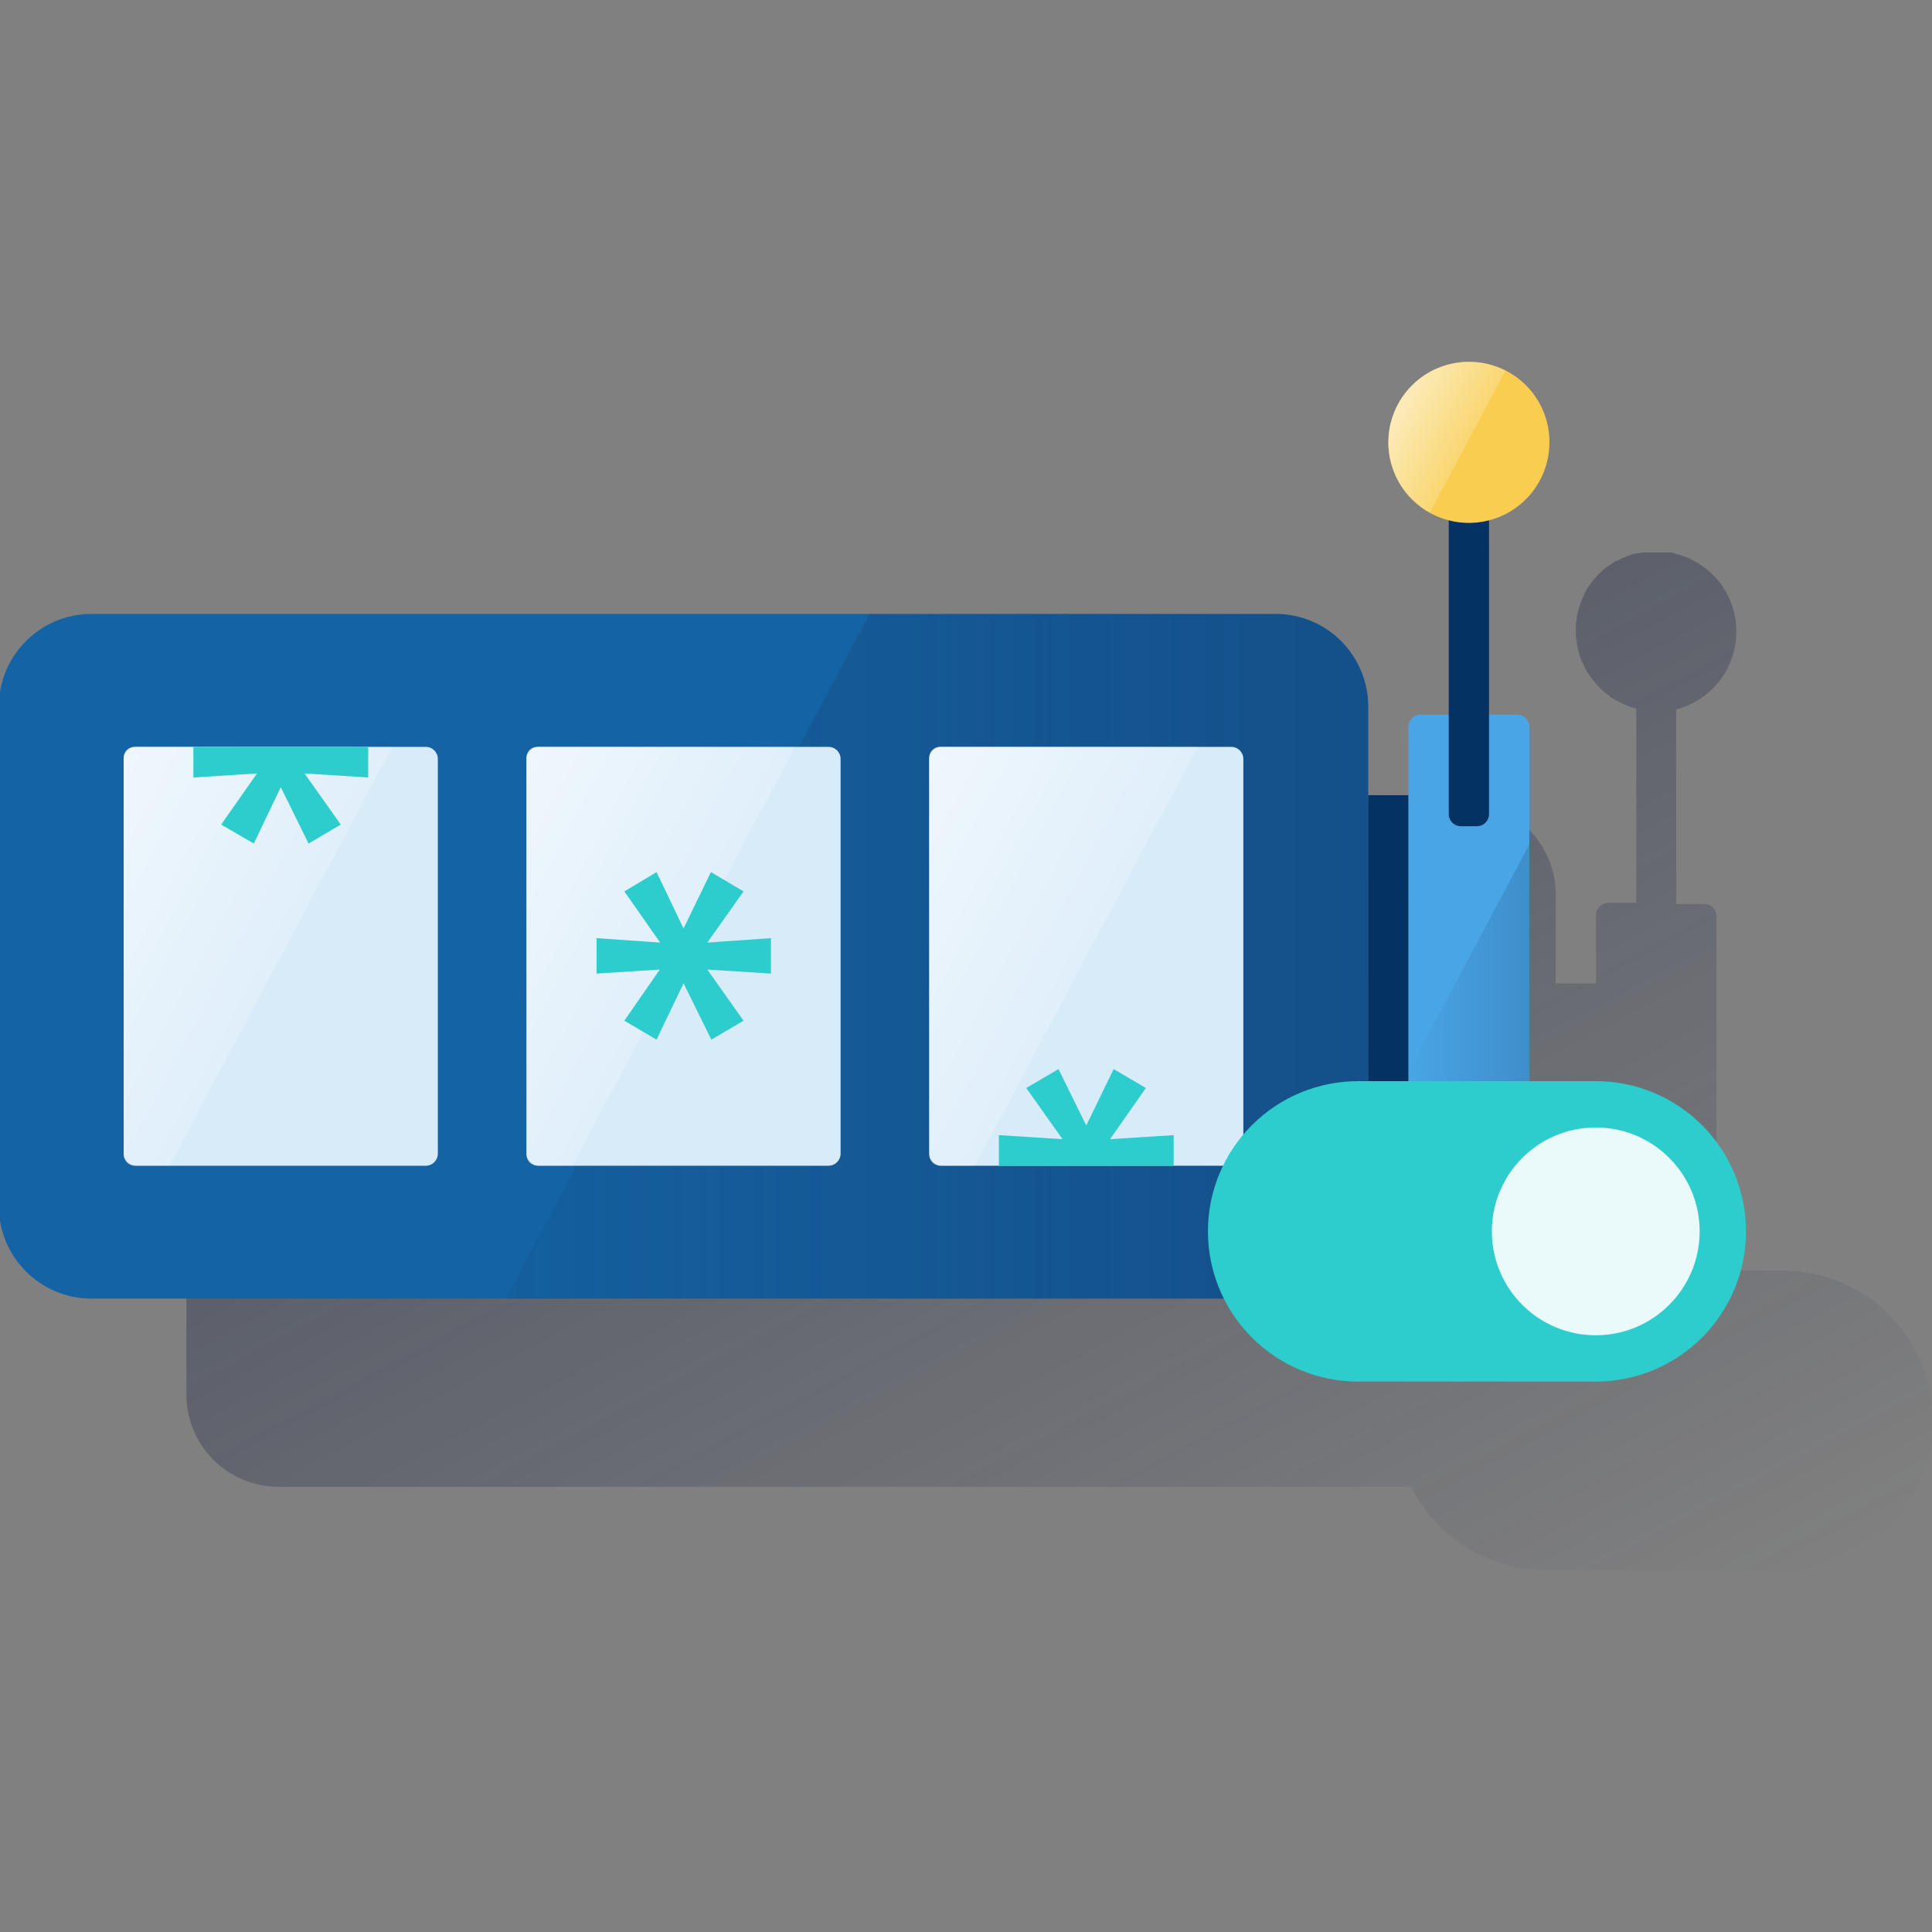 <svg width="600" height="600" viewBox="0 0 600 600" fill="none" xmlns="http://www.w3.org/2000/svg"><rect x="0" y="0" width="600" height="600" fill="#808080" stroke="none"/><g clip-path="url(#clip0_2160_1235)"><path d="M553.695 394.57H533.057V284.501C533.057 283.505 532.661 282.551 531.958 281.847C531.254 281.144 530.3 280.748 529.304 280.748H520.549V220.335C526.968 218.66 532.458 214.503 535.812 208.78C539.166 203.056 540.11 196.235 538.435 189.816C537.558 186.397 535.953 183.208 533.729 180.466C531.506 177.724 528.716 175.495 525.552 173.931L525.177 173.681L523.551 172.931L522.675 172.68L521.174 172.18L520.174 171.93L518.923 171.555H510.418L508.917 171.805H508.416L506.54 172.305H506.415L504.289 173.181H504.164L502.162 174.181H501.787L500.161 175.307L499.411 175.807L498.16 176.683L497.409 177.433L496.409 178.309L495.783 179.059L494.783 180.185L494.282 180.81C493.979 181.29 493.645 181.75 493.282 182.186L492.907 182.812C492.656 183.312 492.281 183.812 492.031 184.438H491.906V184.813L491.155 186.564L490.905 187.19C490.682 187.713 490.514 188.258 490.405 188.816C490.266 189.089 490.181 189.386 490.155 189.691L489.78 191.067C489.683 191.477 489.641 191.897 489.654 192.318C489.529 192.818 489.529 193.193 489.404 193.569V197.446C489.529 197.946 489.404 198.196 489.529 198.572C489.63 198.808 489.673 199.066 489.654 199.322C489.903 201.338 490.407 203.313 491.155 205.201C491.189 205.201 491.22 205.214 491.244 205.237C491.267 205.261 491.28 205.293 491.28 205.326C491.505 205.838 491.756 206.339 492.031 206.827L492.281 207.577C492.536 207.925 492.746 208.303 492.907 208.703C493.159 209.007 493.37 209.343 493.532 209.704L494.157 210.454L495.033 211.58L495.533 212.205L496.659 213.456L497.159 213.956L498.41 215.082L499.286 215.707L500.286 216.583L501.537 217.333L502.287 217.709C504.144 218.734 506.118 219.532 508.166 220.085V280.373H499.411C498.425 280.404 497.489 280.81 496.792 281.507C496.095 282.204 495.69 283.14 495.658 284.125V305.389H483.15V277.872C483.15 270.242 480.119 262.924 474.724 257.529C469.329 252.134 462.012 249.103 454.382 249.103H86.651C79.021 249.103 71.704 252.134 66.309 257.529C60.914 262.924 57.883 270.242 57.883 277.872V432.969C57.867 436.752 58.599 440.5 60.039 443.998C61.479 447.495 63.597 450.673 66.272 453.348C68.947 456.023 72.125 458.141 75.623 459.581C79.12 461.021 82.869 461.754 86.651 461.737H438.247C442.146 469.486 448.111 476.005 455.484 480.574C462.857 485.144 471.35 487.585 480.023 487.628H553.82C566.097 487.563 577.856 482.675 586.561 474.017C595.266 465.359 600.218 453.626 600.349 441.349C600.349 428.964 595.438 417.085 586.692 408.315C577.946 399.546 566.08 394.603 553.695 394.57Z" fill="url(#paint0_linear_2160_1235)"/><path d="M396.14 190.664H28.409C12.521 190.664 -0.359 203.544 -0.359 219.432V374.53C-0.359 390.418 12.521 403.298 28.409 403.298H396.14C412.028 403.298 424.908 390.418 424.908 374.53V219.432C424.908 203.544 412.028 190.664 396.14 190.664Z" fill="#1464A5"/><path d="M437.422 246.953H424.914V347.016H437.422V246.953Z" fill="#043263"/><path d="M471.193 221.938H441.174C439.102 221.938 437.422 223.617 437.422 225.69V368.279C437.422 370.352 439.102 372.032 441.174 372.032H471.193C473.265 372.032 474.945 370.352 474.945 368.279V225.69C474.945 223.617 473.265 221.938 471.193 221.938Z" fill="#49A5E6"/><path d="M424.903 219.432V374.53C424.903 382.159 421.872 389.477 416.477 394.872C411.082 400.267 403.764 403.298 396.135 403.298H156.984L270.055 190.664H396.135C403.764 190.664 411.082 193.695 416.477 199.09C421.872 204.485 424.903 211.802 424.903 219.432Z" fill="url(#paint1_linear_2160_1235)"/><path d="M257.301 231.945H167.245C165.172 231.945 163.492 233.625 163.492 235.698V358.275C163.492 360.347 165.172 362.027 167.245 362.027H257.301C259.374 362.027 261.053 360.347 261.053 358.275V235.698C261.053 233.625 259.374 231.945 257.301 231.945Z" fill="#D8EBF9"/><path d="M166.744 231.945C166.317 231.945 165.894 232.029 165.5 232.193C165.105 232.356 164.747 232.596 164.445 232.898C164.143 233.2 163.903 233.558 163.74 233.953C163.576 234.347 163.492 234.77 163.492 235.197V358.775C163.492 359.638 163.835 360.465 164.445 361.075C165.055 361.684 165.882 362.027 166.744 362.027H177.751L246.92 231.945H166.744Z" fill="url(#paint2_linear_2160_1235)"/><path d="M212.283 305.358L203.902 322.869L193.896 316.99L204.903 301.105L185.266 302.356V291.349L205.028 292.725L193.896 276.84L203.902 270.836L212.283 288.347L220.788 270.836L230.919 276.84L219.662 292.725L239.425 291.349V302.356L219.662 301.105L230.919 316.99L220.913 322.869L212.283 305.358Z" fill="#2DCCCD"/><path d="M132.223 231.945H42.166C40.094 231.945 38.414 233.625 38.414 235.698V358.275C38.414 360.347 40.094 362.027 42.166 362.027H132.223C134.295 362.027 135.975 360.347 135.975 358.275V235.698C135.975 233.625 134.295 231.945 132.223 231.945Z" fill="#D8EBF9"/><path d="M41.666 231.945C41.239 231.945 40.816 232.029 40.422 232.193C40.027 232.356 39.669 232.596 39.367 232.898C39.065 233.2 38.825 233.558 38.662 233.953C38.498 234.347 38.414 234.77 38.414 235.197V358.775C38.414 359.638 38.757 360.465 39.367 361.075C39.976 361.684 40.804 362.027 41.666 362.027H52.673L121.842 231.945H41.666Z" fill="url(#paint3_linear_2160_1235)"/><path d="M114.339 231.945H60.055V241.451L79.817 240.201L68.685 256.085L78.817 261.964L87.197 244.453L95.827 261.964L105.833 256.085L94.576 240.201L114.339 241.451V231.945Z" fill="#2DCCCD"/><path d="M382.379 231.945H292.323C290.25 231.945 288.57 233.625 288.57 235.698V358.275C288.57 360.347 290.25 362.027 292.323 362.027H382.379C384.452 362.027 386.132 360.347 386.132 358.275V235.698C386.132 233.625 384.452 231.945 382.379 231.945Z" fill="#D8EBF9"/><path d="M291.822 231.945C291.395 231.945 290.972 232.029 290.578 232.193C290.183 232.356 289.825 232.596 289.523 232.898C289.221 233.2 288.981 233.558 288.818 233.953C288.654 234.347 288.57 234.77 288.57 235.197V358.775C288.57 359.638 288.913 360.465 289.523 361.075C290.133 361.684 290.96 362.027 291.822 362.027H302.829L371.998 231.945H291.822Z" fill="url(#paint4_linear_2160_1235)"/><path d="M310.211 362.034H364.495V352.529L344.733 353.779L355.865 337.894L345.858 332.016L337.353 349.527L328.723 332.016L318.716 337.894L329.973 353.779L310.211 352.529V362.034Z" fill="#2DCCCD"/><path d="M458.677 156.523H453.674C451.602 156.523 449.922 158.203 449.922 160.276V252.834C449.922 254.906 451.602 256.586 453.674 256.586H458.677C460.75 256.586 462.43 254.906 462.43 252.834V160.276C462.43 158.203 460.75 156.523 458.677 156.523Z" fill="#043263"/><path d="M481.196 137.383C481.196 142.331 479.728 147.167 476.98 151.281C474.231 155.395 470.324 158.601 465.753 160.495C461.182 162.388 456.152 162.884 451.299 161.918C446.447 160.953 441.99 158.571 438.491 155.072C434.992 151.574 432.61 147.116 431.645 142.264C430.68 137.411 431.175 132.381 433.068 127.81C434.962 123.239 438.168 119.332 442.282 116.583C446.396 113.835 451.232 112.368 456.18 112.368C459.47 112.351 462.73 112.987 465.772 114.238C468.815 115.489 471.579 117.331 473.906 119.657C476.232 121.984 478.074 124.748 479.325 127.791C480.576 130.833 481.212 134.093 481.196 137.383Z" fill="#F8CD50"/><path d="M467.559 115.113C461.716 112.129 454.936 111.559 448.677 113.527C442.419 115.494 437.184 119.841 434.1 125.632C431.016 131.422 430.331 138.192 432.191 144.483C434.051 150.774 438.307 156.083 444.044 159.266L467.559 115.113Z" fill="url(#paint5_linear_2160_1235)"/><path d="M437.422 332.755V368.278C437.422 369.273 437.817 370.227 438.521 370.931C439.225 371.635 440.179 372.03 441.174 372.03H471.193C471.691 372.047 472.186 371.962 472.649 371.78C473.113 371.598 473.533 371.322 473.885 370.97C474.237 370.618 474.513 370.197 474.695 369.734C474.878 369.271 474.963 368.775 474.945 368.278V262.211L437.422 332.755Z" fill="url(#paint6_linear_2160_1235)"/><path d="M495.584 429.066H421.787C409.414 429.066 397.547 424.151 388.798 415.402C380.048 406.652 375.133 394.786 375.133 382.412C375.133 370.039 380.048 358.172 388.798 349.423C397.547 340.673 409.414 335.758 421.787 335.758H495.584C507.957 335.758 519.824 340.673 528.573 349.423C537.323 358.172 542.238 370.039 542.238 382.412C542.238 394.786 537.323 406.652 528.573 415.402C519.824 424.151 507.957 429.066 495.584 429.066Z" fill="#2DCCCD"/><path d="M495.575 414.681C513.397 414.681 527.845 400.233 527.845 382.411C527.845 364.589 513.397 350.141 495.575 350.141C477.753 350.141 463.305 364.589 463.305 382.411C463.305 400.233 477.753 414.681 495.575 414.681Z" fill="#EAF9FA"/></g><defs><linearGradient id="paint0_linear_2160_1235" x1="222.987" y1="173.181" x2="428.916" y2="560.474" gradientUnits="userSpaceOnUse"><stop stop-color="#1C2645" stop-opacity="0.5" offset="0"/><stop offset="1" stop-color="#1C2645" stop-opacity="0"/></linearGradient><linearGradient id="paint1_linear_2160_1235" x1="424.928" y1="296.968" x2="157.009" y2="296.968" gradientUnits="userSpaceOnUse"><stop stop-color="#153260" stop-opacity="0.4" offset="0"/><stop offset="1" stop-color="#153260" stop-opacity="0.1"/></linearGradient><linearGradient id="paint2_linear_2160_1235" x1="147.019" y1="265.379" x2="211.01" y2="299.425" gradientUnits="userSpaceOnUse"><stop stop-color="white" stop-opacity="0.6" offset="0"/><stop offset="1" stop-color="white" stop-opacity="0.2"/></linearGradient><linearGradient id="paint3_linear_2160_1235" x1="21.941" y1="265.379" x2="85.931" y2="299.425" gradientUnits="userSpaceOnUse"><stop stop-color="white" stop-opacity="0.6" offset="0"/><stop offset="1" stop-color="white" stop-opacity="0.2"/></linearGradient><linearGradient id="paint4_linear_2160_1235" x1="272.097" y1="265.379" x2="336.088" y2="299.425" gradientUnits="userSpaceOnUse"><stop stop-color="white" stop-opacity="0.6" offset="0"/><stop offset="1" stop-color="white" stop-opacity="0.2"/></linearGradient><linearGradient id="paint5_linear_2160_1235" x1="435.026" y1="126.107" x2="455.751" y2="137.127" gradientUnits="userSpaceOnUse"><stop stop-color="white" stop-opacity="0.6" offset="0"/><stop offset="1" stop-color="white" stop-opacity="0.2"/></linearGradient><linearGradient id="paint6_linear_2160_1235" x1="474.97" y1="317.095" x2="437.447" y2="317.095" gradientUnits="userSpaceOnUse"><stop offset="0.01" stop-color="#153260" stop-opacity="0.2"/><stop offset="1" stop-color="#153260" stop-opacity="0"/></linearGradient><clipPath id="clip0_2160_1235"><rect width="600" height="600" fill="white"/></clipPath></defs></svg>